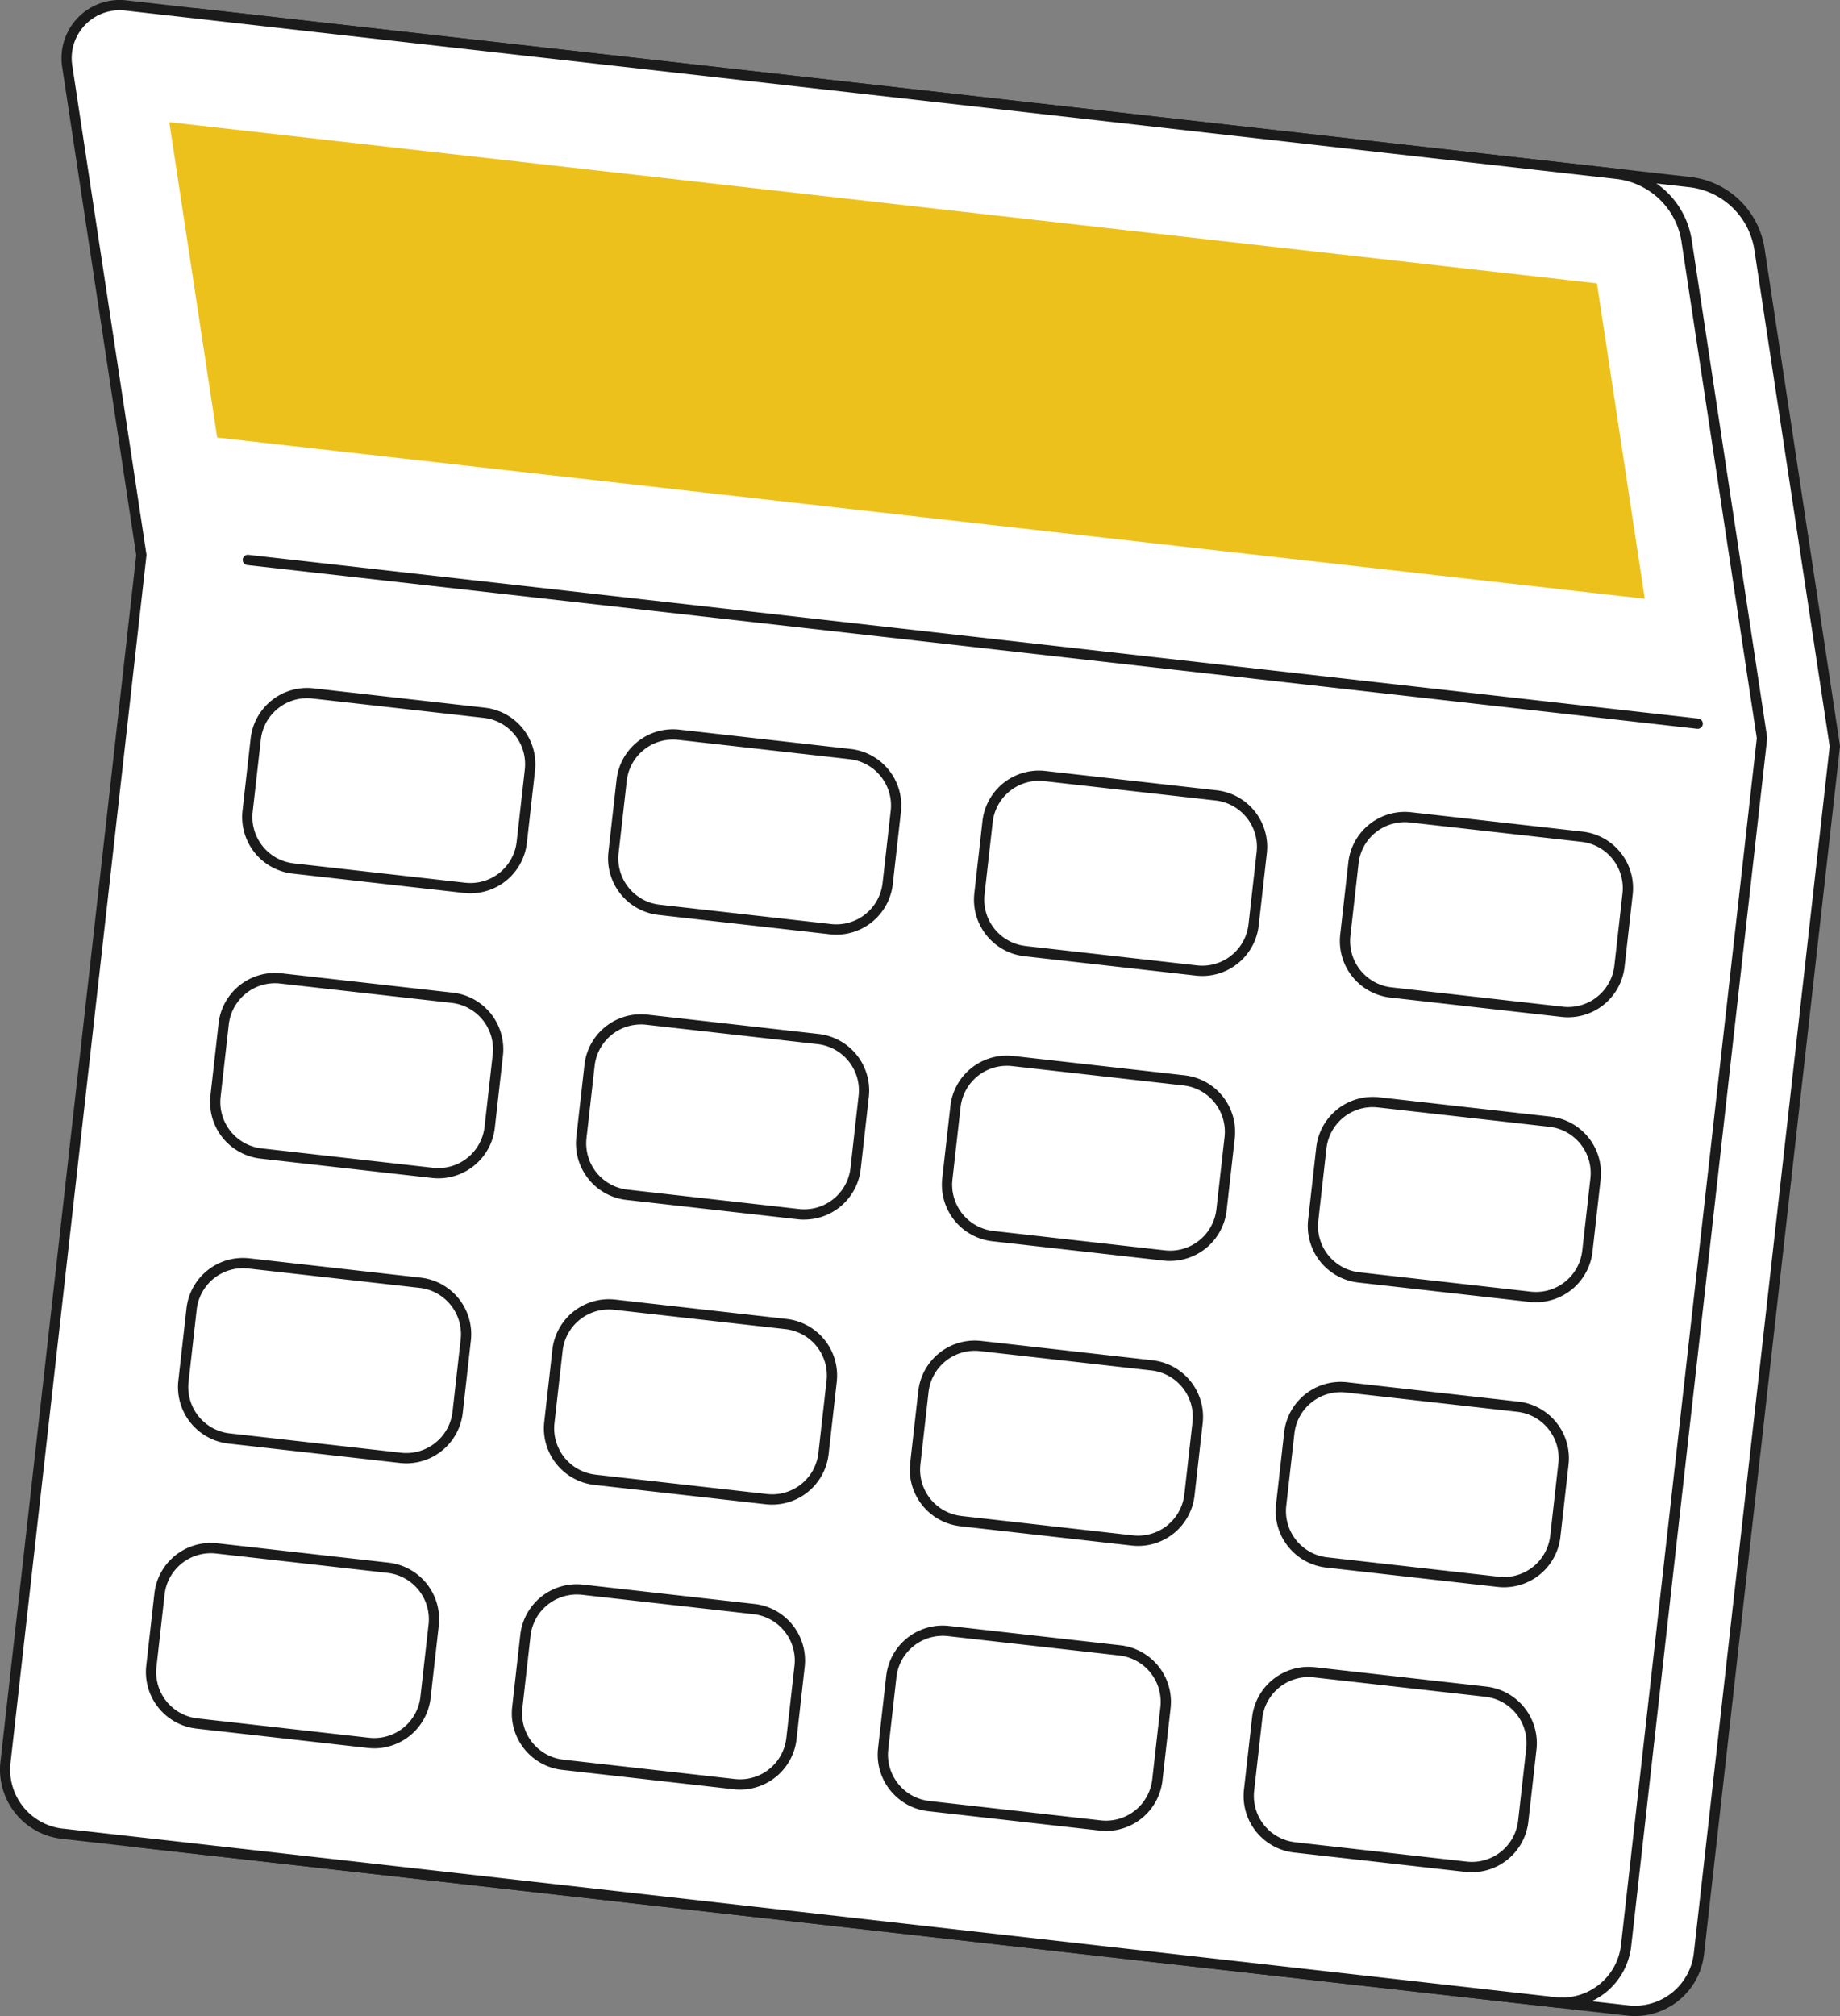 <svg xmlns="http://www.w3.org/2000/svg" viewBox="0 0 131.446 143.965"><rect x="0" y="0" width="131.446" height="143.965" fill="#808080" stroke="none"/><g data-name="Group 1932"><g data-name="Group 1925"><path data-name="Path 27298" d="M9.647 131.53l106.634 12.037a4.6 4.6 0 005.086-4.06l9.71-86.212-5.387-35.5a5.678 5.678 0 00-4.976-4.792L14.17.976a3.789 3.789 0 00-4.167 4.336l5.3 34.913-9.71 86.213a4.6 4.6 0 004.056 5.092" fill="#fff"/><path data-name="Path 27299" d="M116.806 143.965a5.087 5.087 0 01-.566-.032L9.606 131.896a4.977 4.977 0 01-4.379-5.5l9.705-86.164-5.29-34.866A4.155 4.155 0 0114.213.61l106.543 12.027a6.056 6.056 0 015.3 5.1l5.387 35.5a.354.354 0 010 .1l-9.71 86.212a4.971 4.971 0 01-4.927 4.415m-107.117-12.8l106.634 12.037a4.234 4.234 0 004.681-3.736l9.705-86.164-5.379-35.451a5.321 5.321 0 00-4.655-4.484L14.128 1.342a3.422 3.422 0 00-3.765 3.916l5.3 34.914a.371.371 0 010 .1l-9.71 86.213a4.241 4.241 0 003.732 4.686" fill="#1b1b1b"/><path data-name="Path 27300" d="M4.452 130.945l106.634 12.037a4.6 4.6 0 005.086-4.06l9.71-86.212-5.387-35.5a5.677 5.677 0 00-4.976-4.793L8.975.39a3.789 3.789 0 00-4.168 4.336l5.3 34.914-9.71 86.212a4.6 4.6 0 004.056 5.092" fill="#fff"/><path data-name="Path 27301" d="M111.61 143.378a5.2 5.2 0 01-.566-.031L4.41 131.309a4.977 4.977 0 01-4.379-5.5l9.7-86.164-5.29-34.866A4.155 4.155 0 019.013.024l106.543 12.027a6.057 6.057 0 015.3 5.1l5.386 35.5a.375.375 0 010 .1l-9.71 86.212a4.969 4.969 0 01-4.926 4.415m-107.118-12.8l106.634 12.037a4.234 4.234 0 004.681-3.737l9.7-86.164-5.379-35.451a5.32 5.32 0 00-4.654-4.484L8.926.752a3.423 3.423 0 00-3.765 3.917l5.3 34.914a.354.354 0 010 .1l-9.71 86.212a4.241 4.241 0 003.732 4.686" fill="#1b1b1b"/><path data-name="Path 27302" d="M114.083 20.235l3.417 22.521L15.513 31.245 12.095 8.724z" fill="#edc11b"/><path data-name="Path 27303" d="M121.286 52.042h-.042L17.655 40.348a.367.367 0 01.083-.729l103.589 11.694a.367.367 0 01-.041.731" fill="#1b1b1b"/><path data-name="Path 27304" d="M112.031 72.644a4.215 4.215 0 01-.463-.026l-12.249-1.383a4.063 4.063 0 01-3.578-4.488l.581-5.165a4.06 4.06 0 014.489-3.579l12.249 1.383a4.064 4.064 0 013.578 4.488l-.582 5.164a4.061 4.061 0 01-4.026 3.605m-12.629-2.138l12.249 1.383a3.327 3.327 0 003.678-2.933l.581-5.164a3.33 3.33 0 00-2.932-3.677l-12.249-1.382a3.325 3.325 0 00-3.677 2.932l-.582 5.164a3.33 3.33 0 002.932 3.677" fill="#1b1b1b"/><path data-name="Path 27305" d="M85.893 69.693a4.159 4.159 0 01-.463-.026l-12.249-1.383a4.064 4.064 0 01-3.578-4.488l.582-5.164a4.059 4.059 0 014.489-3.579l12.249 1.383a4.065 4.065 0 013.578 4.488l-.582 5.164a4.06 4.06 0 01-4.025 3.605m-12.63-2.138l12.249 1.383a3.327 3.327 0 003.678-2.933l.581-5.165a3.329 3.329 0 00-2.931-3.677l-12.249-1.382a3.325 3.325 0 00-3.677 2.932l-.582 5.164a3.328 3.328 0 002.931 3.676" fill="#1b1b1b"/><path data-name="Path 27306" d="M59.753 66.743a4.283 4.283 0 01-.463-.026l-12.249-1.383a4.065 4.065 0 01-3.578-4.488l.582-5.164a4.058 4.058 0 014.488-3.579l12.249 1.383a4.064 4.064 0 013.578 4.488l-.582 5.164a4.061 4.061 0 01-4.026 3.605m-12.629-2.138l12.249 1.383a3.327 3.327 0 003.678-2.933l.582-5.165a3.33 3.33 0 00-2.932-3.677l-12.249-1.382a3.326 3.326 0 00-3.678 2.932l-.582 5.164a3.329 3.329 0 002.932 3.677" fill="#1b1b1b"/><path data-name="Path 27307" d="M33.614 63.792a4.215 4.215 0 01-.463-.026l-12.249-1.383a4.064 4.064 0 01-3.578-4.488l.581-5.164a4.059 4.059 0 014.489-3.579l12.249 1.383a4.064 4.064 0 013.578 4.487l-.582 5.164a4.062 4.062 0 01-4.026 3.605m-12.629-2.138l12.248 1.383a3.327 3.327 0 003.678-2.933l.582-5.165a3.329 3.329 0 00-2.932-3.676l-12.249-1.383a3.325 3.325 0 00-3.678 2.933l-.582 5.164a3.329 3.329 0 002.932 3.676" fill="#1b1b1b"/><path data-name="Path 27308" d="M109.734 92.994a4.147 4.147 0 01-.458-.026l-12.249-1.383a4.065 4.065 0 01-3.578-4.488l.582-5.164a4.06 4.06 0 014.489-3.579l12.249 1.383a4.064 4.064 0 013.578 4.488l-.582 5.165a4.066 4.066 0 01-4.031 3.6M98.058 79.058a3.326 3.326 0 00-3.3 2.954l-.582 5.164a3.329 3.329 0 002.931 3.677l12.249 1.384a3.328 3.328 0 003.678-2.933l.582-5.164a3.329 3.329 0 00-2.932-3.677L98.435 79.08a3.414 3.414 0 00-.379-.021" fill="#1b1b1b"/><path data-name="Path 27309" d="M83.596 90.045a4.089 4.089 0 01-.458-.026l-12.249-1.383a4.064 4.064 0 01-3.578-4.488l.582-5.164a4.06 4.06 0 014.489-3.579l12.249 1.383a4.064 4.064 0 013.578 4.488l-.581 5.165a4.067 4.067 0 01-4.031 3.6M71.921 76.108a3.326 3.326 0 00-3.3 2.954l-.581 5.164a3.328 3.328 0 002.931 3.676l12.249 1.384a3.328 3.328 0 003.678-2.933l.582-5.165a3.329 3.329 0 00-2.932-3.677l-12.249-1.383a3.412 3.412 0 00-.379-.021" fill="#1b1b1b"/><path data-name="Path 27310" d="M57.456 87.093a4.2 4.2 0 01-.458-.025l-12.249-1.383a4.064 4.064 0 01-3.578-4.488l.582-5.164a4.059 4.059 0 014.489-3.579l12.249 1.383a4.064 4.064 0 013.578 4.488l-.582 5.164a4.065 4.065 0 01-4.031 3.6M45.78 73.156a3.327 3.327 0 00-3.3 2.954l-.582 5.164a3.328 3.328 0 002.932 3.677l12.249 1.383a3.326 3.326 0 003.678-2.933l.581-5.165a3.329 3.329 0 00-2.932-3.677l-12.249-1.383a3.348 3.348 0 00-.379-.022" fill="#1b1b1b"/><path data-name="Path 27311" d="M31.317 84.143a4.1 4.1 0 01-.458-.026L18.61 82.734a4.064 4.064 0 01-3.578-4.488l.582-5.164a4.059 4.059 0 014.489-3.579l12.249 1.383a4.063 4.063 0 013.578 4.488l-.581 5.164a4.066 4.066 0 01-4.031 3.605M19.642 70.211a3.326 3.326 0 00-3.3 2.954l-.582 5.165a3.328 3.328 0 002.932 3.676L30.94 83.39a3.329 3.329 0 003.678-2.933l.582-5.164a3.329 3.329 0 00-2.932-3.677l-12.249-1.383a3.3 3.3 0 00-.379-.022" fill="#1b1b1b"/><path data-name="Path 27312" d="M107.447 113.346a4.215 4.215 0 01-.463-.026l-12.25-1.383a4.064 4.064 0 01-3.578-4.488l.582-5.164a4.06 4.06 0 014.489-3.579l12.249 1.383a4.064 4.064 0 013.579 4.488l-.582 5.164a4.06 4.06 0 01-4.025 3.605m-12.629-2.138l12.249 1.383a3.327 3.327 0 003.678-2.933l.581-5.164a3.33 3.33 0 00-2.932-3.677l-12.248-1.382a3.326 3.326 0 00-3.678 2.932l-.582 5.164a3.328 3.328 0 002.932 3.677" fill="#1b1b1b"/><path data-name="Path 27313" d="M81.309 110.394a4.1 4.1 0 01-.463-.026l-12.249-1.383a4.064 4.064 0 01-3.578-4.488l.582-5.164a4.06 4.06 0 014.489-3.579l12.249 1.383a4.065 4.065 0 013.579 4.488l-.582 5.164a4.06 4.06 0 01-4.025 3.605m-12.63-2.138l12.249 1.383a3.326 3.326 0 003.678-2.933l.582-5.165a3.33 3.33 0 00-2.932-3.677L70.01 96.481a3.326 3.326 0 00-3.678 2.933l-.582 5.164a3.329 3.329 0 002.931 3.676" fill="#1b1b1b"/><path data-name="Path 27314" d="M55.169 107.444a4.29 4.29 0 01-.463-.026l-12.249-1.383a4.065 4.065 0 01-3.578-4.488l.582-5.165a4.058 4.058 0 014.489-3.579l12.249 1.383a4.064 4.064 0 013.578 4.487l-.582 5.164a4.061 4.061 0 01-4.026 3.605m-12.629-2.138l12.249 1.383a3.326 3.326 0 003.678-2.933l.582-5.164a3.33 3.33 0 00-2.932-3.677L43.869 93.53a3.326 3.326 0 00-3.678 2.932l-.581 5.165a3.328 3.328 0 002.931 3.676" fill="#1b1b1b"/><path data-name="Path 27315" d="M29.03 104.494a4.229 4.229 0 01-.463-.026l-12.249-1.383a4.064 4.064 0 01-3.578-4.488l.582-5.164a4.058 4.058 0 014.489-3.579l12.249 1.383a4.064 4.064 0 013.578 4.488l-.581 5.164a4.061 4.061 0 01-4.026 3.605m-12.629-2.138l12.248 1.383a3.326 3.326 0 003.678-2.933l.582-5.164a3.33 3.33 0 00-2.932-3.676l-12.249-1.383a3.325 3.325 0 00-3.678 2.932l-.581 5.165a3.328 3.328 0 002.932 3.676" fill="#1b1b1b"/><path data-name="Path 27316" d="M105.155 133.696a4.224 4.224 0 01-.463-.026l-12.249-1.383a4.064 4.064 0 01-3.578-4.488l.582-5.165a4.059 4.059 0 014.489-3.579l12.248 1.383a4.064 4.064 0 013.579 4.488l-.582 5.165a4.061 4.061 0 01-4.025 3.6m-12.63-2.138l12.249 1.383a3.328 3.328 0 003.678-2.933l.581-5.164a3.33 3.33 0 00-2.932-3.677l-12.249-1.383a3.325 3.325 0 00-3.677 2.932l-.582 5.165a3.328 3.328 0 002.932 3.676" fill="#1b1b1b"/><path data-name="Path 27317" d="M79.017 130.745a4.156 4.156 0 01-.463-.026l-12.25-1.383a4.063 4.063 0 01-3.578-4.488l.582-5.164a4.059 4.059 0 014.489-3.579l12.249 1.383a4.065 4.065 0 013.579 4.488l-.582 5.165a4.06 4.06 0 01-4.025 3.605m-12.63-2.138l12.249 1.383a3.327 3.327 0 003.678-2.933l.581-5.165a3.33 3.33 0 00-2.932-3.677l-12.248-1.382a3.326 3.326 0 00-3.678 2.932l-.582 5.164a3.328 3.328 0 002.932 3.676" fill="#1b1b1b"/><path data-name="Path 27318" d="M52.877 127.795a4.222 4.222 0 01-.463-.026l-12.249-1.383a4.065 4.065 0 01-3.578-4.488l.582-5.164a4.059 4.059 0 014.489-3.579l12.249 1.383a4.064 4.064 0 013.579 4.487l-.582 5.164a4.061 4.061 0 01-4.026 3.605m-12.63-2.138l12.249 1.383a3.326 3.326 0 003.678-2.933l.582-5.164a3.33 3.33 0 00-2.932-3.677l-12.248-1.383a3.326 3.326 0 00-3.678 2.933l-.582 5.164a3.329 3.329 0 002.931 3.677" fill="#1b1b1b"/><path data-name="Path 27319" d="M26.738 124.845a4.17 4.17 0 01-.463-.026l-12.249-1.383a4.065 4.065 0 01-3.578-4.488l.582-5.164a4.058 4.058 0 014.488-3.579l12.249 1.383a4.065 4.065 0 013.578 4.488l-.582 5.164a4.061 4.061 0 01-4.026 3.606m-12.63-2.138l12.249 1.383a3.325 3.325 0 003.678-2.933l.582-5.164a3.331 3.331 0 00-2.933-3.677l-12.248-1.382a3.325 3.325 0 00-3.678 2.932l-.581 5.164a3.328 3.328 0 002.931 3.676" fill="#1b1b1b"/></g></g></svg>